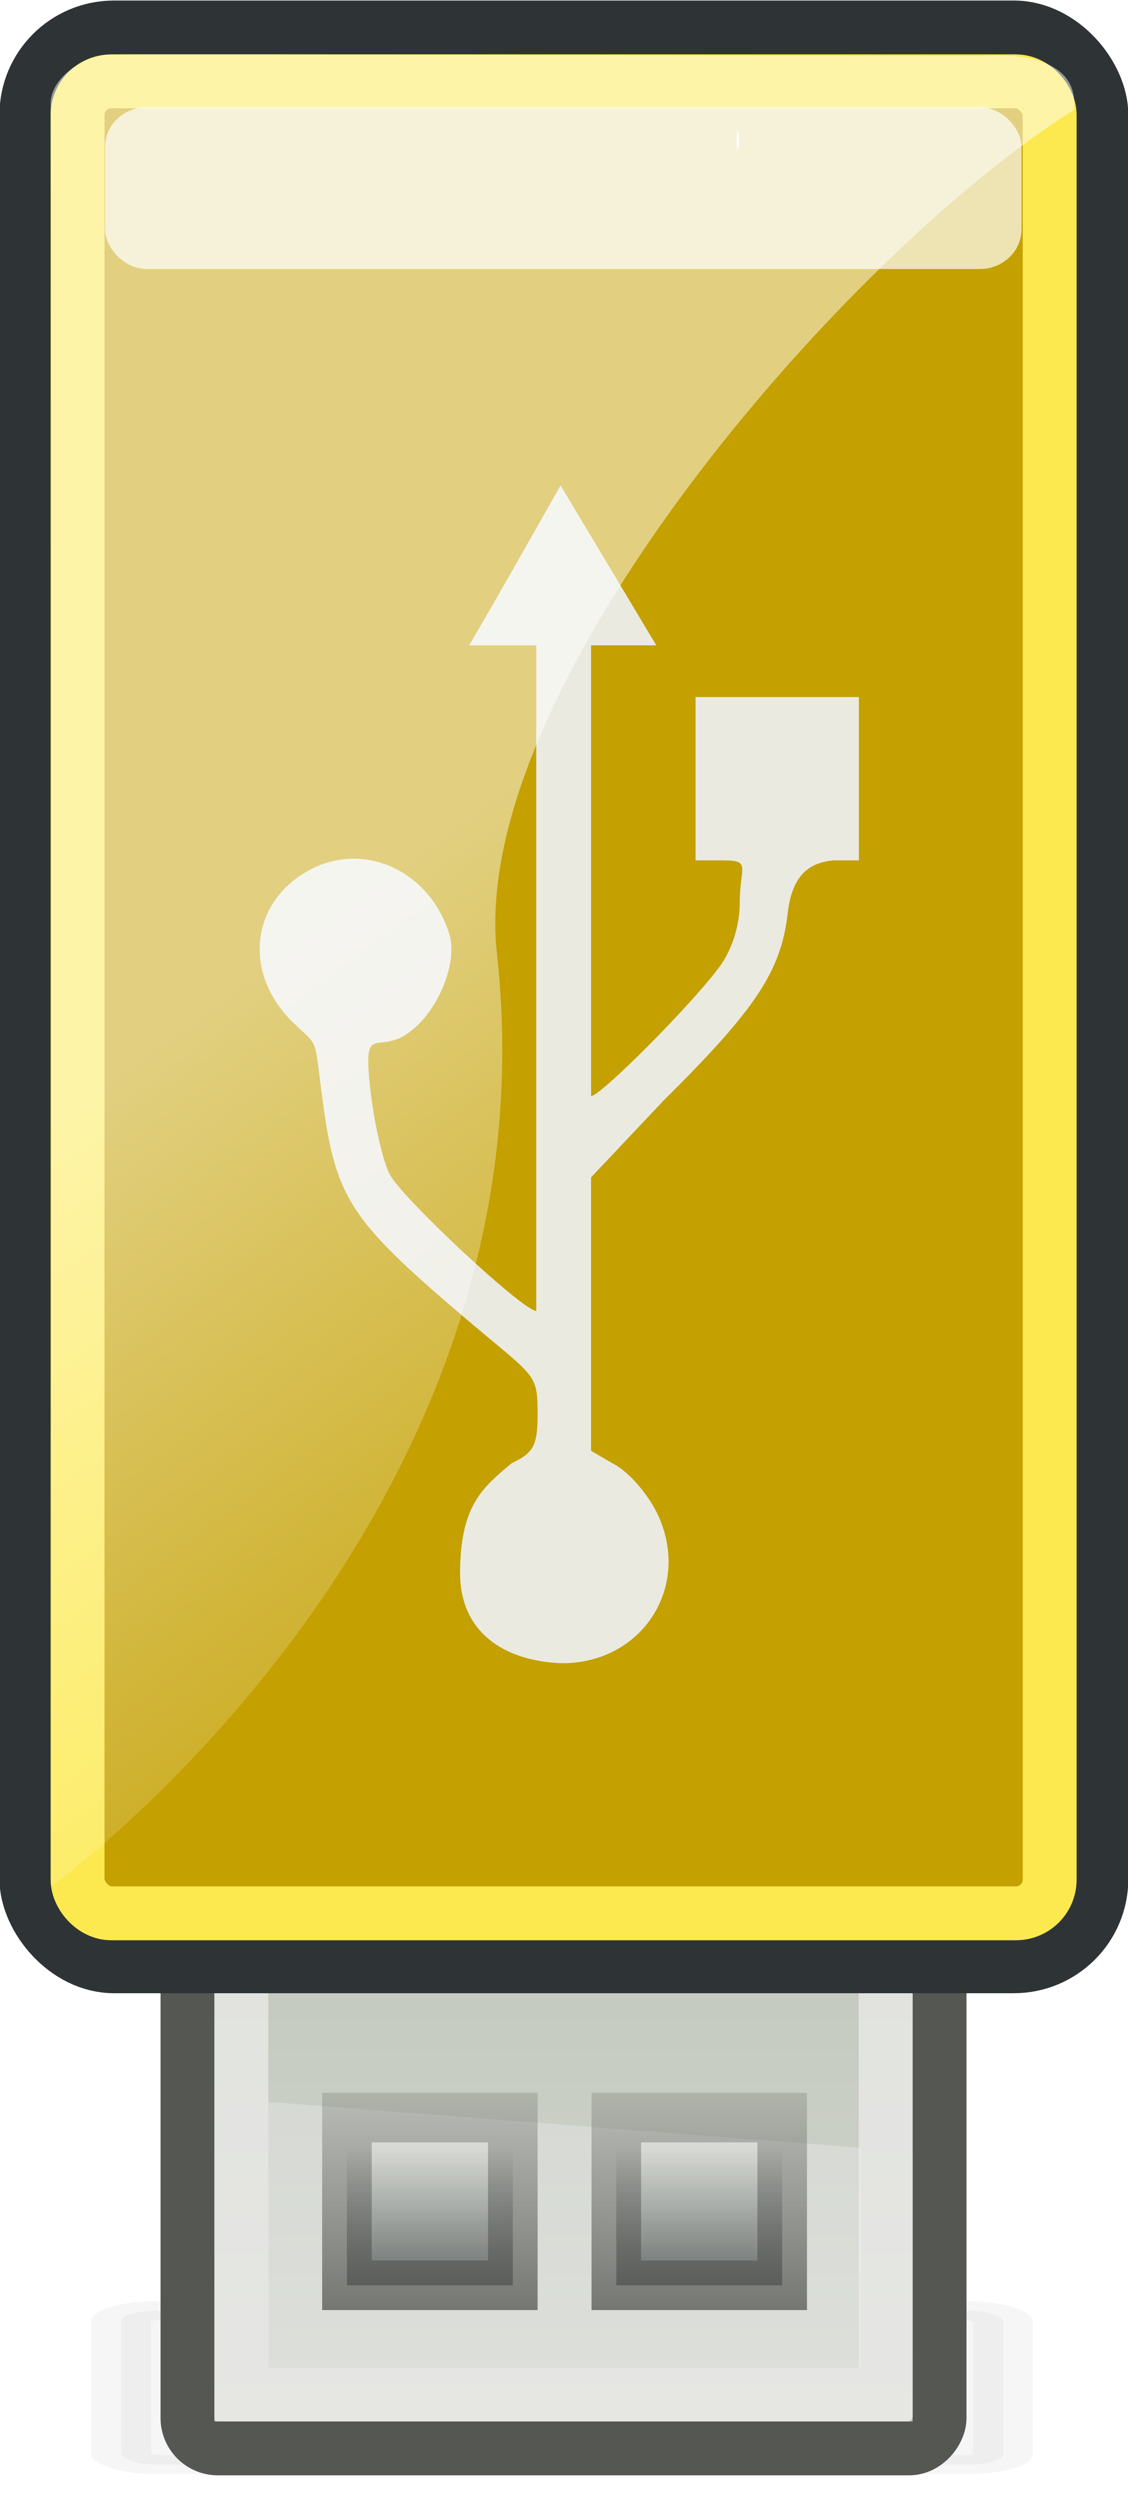 <svg xmlns="http://www.w3.org/2000/svg" xmlns:xlink="http://www.w3.org/1999/xlink" viewBox="0 0 20.938 46.397"><defs><linearGradient id="d" y2="-4.123" gradientUnits="userSpaceOnUse" x2="23.335" gradientTransform="matrix(1 0 0 .938 3.04 -28.15)" y1="-18.569" x1="23.335"><stop offset="0" stop-color="#d3d7cf"/><stop offset="1" stop-color="#bbc1b5"/></linearGradient><linearGradient id="f" y2="9.119" xlink:href="#a" gradientUnits="userSpaceOnUse" x2="20.405" gradientTransform="translate(-4.955 -52.929) scale(1.325)" y1="6.988" x1="20.405"/><linearGradient id="a"><stop offset="0" stop-color="#2e3436" stop-opacity=".825"/><stop offset="1" stop-color="#2e3436" stop-opacity="0"/></linearGradient><linearGradient id="e" y2="10.01" xlink:href="#b" gradientUnits="userSpaceOnUse" x2="21.718" gradientTransform="translate(-4.955 -52.929) scale(1.325)" y1="6.18" x1="21.718"/><linearGradient id="b"><stop offset="0" stop-color="#555753"/><stop offset="1" stop-color="#555753" stop-opacity=".227"/></linearGradient><linearGradient id="h" y2="9.119" xlink:href="#a" gradientUnits="userSpaceOnUse" x2="20.405" gradientTransform="translate(.045 -52.929) scale(1.325)" y1="6.988" x1="20.405"/><linearGradient id="g" y2="10.01" xlink:href="#b" gradientUnits="userSpaceOnUse" x2="21.718" gradientTransform="translate(.045 -52.929) scale(1.325)" y1="6.18" x1="21.718"/><linearGradient id="i" y2="32.577" gradientUnits="userSpaceOnUse" y1="19.002" gradientTransform="matrix(1 0 0 1 699.47 253.34)" x2="29.02" x1="19.004"><stop offset="0" stop-color="#fff"/><stop offset="1" stop-color="#fff" stop-opacity="0"/></linearGradient><filter id="c" color-interpolation-filters="sRGB"><feGaussianBlur stdDeviation=".569"/></filter></defs><g transform="translate(-713.53 -254.34)"><rect ry=".556" rx=".556" transform="matrix(1.129 0 0 .358 708.44 296.5)" height="7.97" width="14.5" y="2.03" x="6.5" opacity=".193" filter="url(#c)" stroke="#000" stroke-width=".985"/><g transform="translate(699.47 253.35)"><rect rx=".625" ry=".625" height="9.529" width="11.325" y="35.054" x="18.96" fill="#fff"/><rect rx=".565" transform="scale(1 -1)" ry=".565" width="13.96" y="-46.431" x="17.54" height="14.931" stroke="#555753" fill="url(#d)"/><path d="M19.04 44.931h11v-4.08l-11-.851v4.93z" opacity=".363" fill="#eeeeec"/><path transform="scale(1 -1)" opacity=".882" stroke="url(#e)" stroke-width=".92" fill="url(#f)" d="M20.5-43.404h3.079v3.113H20.5z"/><path opacity=".715" stroke="#eeeeec" fill="none" d="M18.54 45.431H30.5V32.396H18.54z"/><path transform="scale(1 -1)" opacity=".882" stroke="url(#g)" stroke-width=".92" fill="url(#h)" d="M25.5-43.404h3.079v3.113H25.5z"/></g><rect rx="1.625" ry="1.621" height="35.983" width="19.954" y="254.85" x="714.02" stroke-linejoin="round" stroke="#2e3436" stroke-linecap="round" fill="#c4a000"/><rect rx=".625" ry=".624" height="34" width="18.044" y="255.85" x="714.97" stroke-linejoin="round" stroke="#fce94f" stroke-linecap="round" fill="none"/><rect rx=".772" ry=".739" height="3.003" width="17.012" y="256.33" x="715.48" opacity=".7" fill="#fff"/><rect rx="1.183" ry=".342" height=".342" width=".049" y="256.77" x="727.2" fill="#fff"/><path d="M722.07 283.54c0-1.27.43-1.599.955-2.042.422-.2.49-.337.484-.98-.006-.713-.075-.631-1.418-1.776-2.05-1.749-2.325-2.17-2.565-3.925-.178-1.294-.053-1.009-.563-1.507-.938-.916-.777-2.26.34-2.837 1.005-.52 2.197.034 2.564 1.191.181.57-.253 1.556-.836 1.898-.533.312-.755-.209-.633.943.068.638.232 1.371.366 1.63.23.444 2.476 2.535 2.72 2.535v-12.353h-1.245c.576-.982 1.137-1.98 1.696-2.968l1.777 2.968h-1.21v8.367c.168 0 1.818-1.646 2.374-2.388.24-.32.385-.774.385-1.204 0-.647.218-.783-.285-.783h-.535v-3.032h3.032v3.032h-.49c-.438.05-.75.27-.833.987-.123 1.07-.59 1.773-2.306 3.473l-1.343 1.423v5.074l.397.232c.27.128.641.542.826.92.657 1.345-.256 2.791-1.762 2.791-1.092-.039-1.892-.59-1.892-1.669z" opacity=".95" fill="#eeeeec"/><path d="M714.47 256.27c-.01-.466.592-.901 1.097-.916.58-.018 16.208.025 16.208.025s1.823-.197 1.688 1.001c-4.26 2.688-11.247 10.748-10.71 15.641 1.17 10.567-8.274 17.328-8.274 17.328s.012-31.502-.009-33.08z" opacity=".5" fill="url(#i)"/></g></svg>